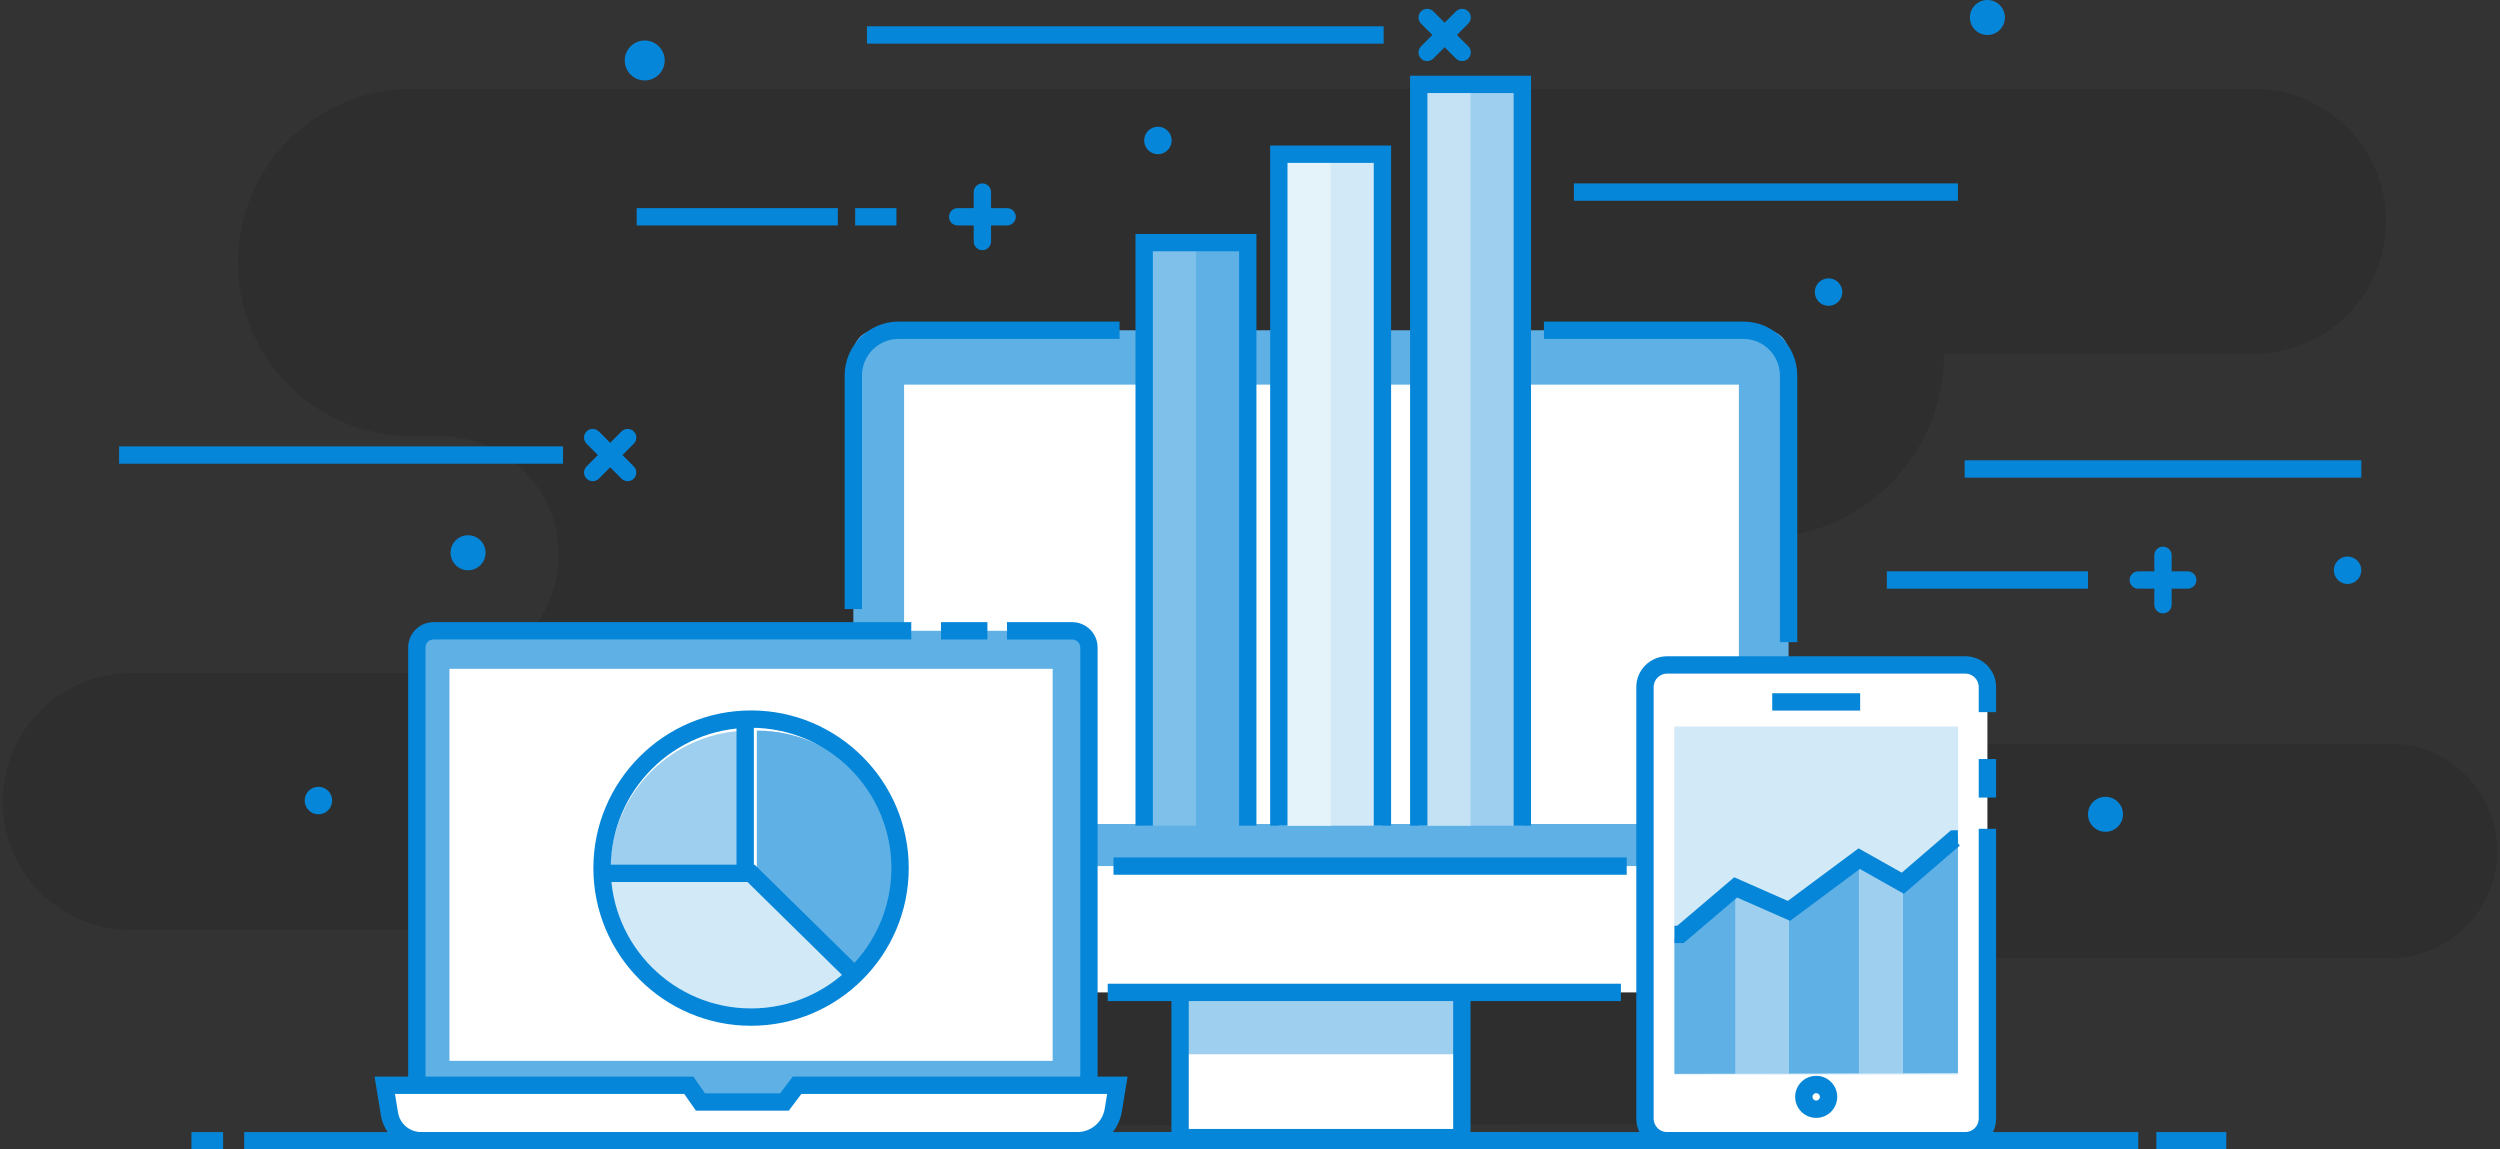 <?xml version="1.0" encoding="utf-8"?>
<!-- Generator: Adobe Illustrator 15.0.0, SVG Export Plug-In . SVG Version: 6.00 Build 0)  -->
<!DOCTYPE svg PUBLIC "-//W3C//DTD SVG 1.1//EN" "http://www.w3.org/Graphics/SVG/1.1/DTD/svg11.dtd">
<svg version="1.1" id="Layer_1" xmlns="http://www.w3.org/2000/svg" xmlns:xlink="http://www.w3.org/1999/xlink" x="0px" y="0px"
	 width="435px" height="199.999px" viewBox="-0.478 0 435 199.999" enable-background="new -0.478 0 435 199.999"
	 xml:space="preserve">
<rect x="-0.478" y="0" width="435" height="199.999" fill="#333333" stroke="none"/>
<g id="XMLID_339_">
	<g id="XMLID_137_" opacity="0.1">
		<path id="XMLID_81_" fill="#020202" d="M414.698,38.512L414.698,38.512c0,12.73-10.318,23.05-23.049,23.05h-53.866l0,0
			c0,17.702-14.35,32.051-32.05,32.051h-44.426c-9.874,0-17.881,8.005-17.881,17.883l0,0c0,9.874,8.007,17.879,17.881,17.879
			h154.073c10.307,0,18.663,8.356,18.663,18.663l0,0c0,10.307-8.356,18.663-18.663,18.663H314.984
			c-15.955,0-28.886,12.956-28.849,28.914l0,0l-195.062,0.411l0.575-34.211H22.35C10.006,161.816,0,151.811,0,139.469l0,0
			c0-12.344,10.006-22.351,22.35-22.351h53.779c11.38,0,20.608-9.228,20.608-20.609l0,0c0-11.381-9.228-20.609-20.608-20.609h-4.984
			c-16.689,0-30.22-13.528-30.22-30.22l0,0c0-16.689,13.531-30.22,30.22-30.22h320.505C404.38,15.461,414.698,25.782,414.698,38.512
			z"/>
	</g>
	<g id="XMLID_184_">
		<g id="XMLID_186_">
			<path id="XMLID_737_" fill="#0686D8" d="M174.757,39.229h-8.6c-0.833,0-1.508-0.675-1.508-1.508s0.676-1.509,1.508-1.509h8.6
				c0.833,0,1.509,0.676,1.509,1.509S175.59,39.229,174.757,39.229z"/>
		</g>
		<g id="XMLID_185_">
			<path id="XMLID_736_" fill="#0686D8" d="M170.458,43.529c-0.833,0-1.509-0.676-1.509-1.509v-8.599
				c0-0.833,0.676-1.509,1.509-1.509c0.833,0,1.508,0.676,1.508,1.509v8.599C171.966,42.852,171.291,43.529,170.458,43.529z"/>
		</g>
	</g>
	<g id="XMLID_286_">
		<g id="XMLID_303_">
			<path id="XMLID_735_" fill="#0686D8" d="M380.184,102.431h-8.602c-0.833,0-1.509-0.677-1.509-1.51
				c0-0.832,0.677-1.508,1.509-1.508h8.602c0.832,0,1.509,0.676,1.509,1.508C381.693,101.753,381.016,102.431,380.184,102.431z"/>
		</g>
		<g id="XMLID_301_">
			<path id="XMLID_734_" fill="#0686D8" d="M375.883,106.728c-0.834,0-1.509-0.676-1.509-1.508v-8.599
				c0-0.833,0.676-1.509,1.509-1.509s1.509,0.676,1.509,1.509v8.599C377.392,106.052,376.716,106.728,375.883,106.728z"/>
		</g>
	</g>
	<g id="XMLID_133_">
		<g id="XMLID_138_">
			<path id="XMLID_733_" fill="#0686D8" d="M247.85,10.634c-0.385,0-0.771-0.147-1.066-0.442c-0.59-0.59-0.59-1.545,0-2.134
				l6.081-6.081c0.589-0.59,1.545-0.59,2.133,0c0.591,0.589,0.591,1.544,0,2.133l-6.08,6.081
				C248.622,10.487,248.235,10.634,247.85,10.634z"/>
		</g>
		<g id="XMLID_136_">
			<path id="XMLID_732_" fill="#0686D8" d="M253.93,10.634c-0.386,0-0.771-0.147-1.065-0.442l-6.081-6.081
				c-0.59-0.589-0.59-1.544,0-2.133c0.59-0.59,1.545-0.59,2.134,0l6.08,6.081c0.591,0.589,0.591,1.544,0,2.134
				C254.702,10.487,254.315,10.634,253.93,10.634z"/>
		</g>
	</g>
	<g id="XMLID_307_">
		<g id="XMLID_309_">
			<path id="XMLID_731_" fill="#0686D8" d="M102.653,83.727c-0.386,0-0.772-0.147-1.066-0.442c-0.589-0.589-0.589-1.544,0-2.133
				l6.081-6.081c0.59-0.589,1.544-0.589,2.134,0c0.589,0.59,0.589,1.544,0,2.134l-6.081,6.08
				C103.425,83.579,103.039,83.727,102.653,83.727z"/>
		</g>
		<g id="XMLID_308_">
			<path id="XMLID_730_" fill="#0686D8" d="M108.733,83.727c-0.386,0-0.772-0.147-1.067-0.442l-6.081-6.081
				c-0.589-0.59-0.589-1.544,0-2.134c0.589-0.589,1.544-0.589,2.133,0l6.081,6.081c0.589,0.589,0.589,1.544,0,2.133
				C109.505,83.579,109.119,83.727,108.733,83.727z"/>
		</g>
	</g>
	<g id="XMLID_135_">
		<rect id="XMLID_729_" x="110.306" y="36.212" fill="#0686D8" width="34.997" height="3.018"/>
	</g>
	<g id="XMLID_266_">
		<rect id="XMLID_728_" x="327.834" y="99.412" fill="#0686D8" width="34.995" height="3.019"/>
	</g>
	<g id="XMLID_335_">
		<rect id="XMLID_727_" x="273.383" y="31.911" fill="#0686D8" width="66.816" height="3.017"/>
	</g>
	<g id="XMLID_414_">
		<rect id="XMLID_726_" x="150.373" y="4.577" fill="#0686D8" width="89.902" height="3.018"/>
	</g>
	<g id="XMLID_306_">
		<rect id="XMLID_725_" x="20.243" y="77.667" fill="#0686D8" width="77.243" height="3.018"/>
	</g>
	<g id="XMLID_304_">
		<rect id="XMLID_724_" x="341.374" y="80.094" fill="#0686D8" width="69.017" height="3.017"/>
	</g>
	<g id="XMLID_105_">
		<rect id="XMLID_723_" x="148.32" y="36.212" fill="#0686D8" width="7.183" height="3.018"/>
	</g>
	<g id="XMLID_104_">
		<circle id="XMLID_82_" fill="#0686D8" cx="54.927" cy="139.294" r="2.392"/>
	</g>
	<g id="XMLID_327_">
		<circle id="XMLID_84_" fill="#0686D8" cx="408" cy="99.223" r="2.39"/>
	</g>
	<g id="XMLID_329_">
		<circle id="XMLID_85_" fill="#0686D8" cx="317.69" cy="50.823" r="2.391"/>
	</g>
	<g id="XMLID_332_">
		<circle id="XMLID_86_" fill="#0686D8" cx="111.704" cy="10.522" r="3.475"/>
	</g>
	<g id="XMLID_324_">
		<circle id="XMLID_87_" fill="#0686D8" cx="201" cy="24.441" r="2.392"/>
	</g>
	<g id="XMLID_256_">
		<circle id="XMLID_89_" fill="#0686D8" cx="80.965" cy="96.178" r="3.046"/>
	</g>
	<g id="XMLID_326_">
		<circle id="XMLID_90_" fill="#0686D8" cx="365.876" cy="141.687" r="3.046"/>
	</g>
	<g id="XMLID_330_">
		<circle id="XMLID_91_" fill="#0686D8" cx="345.332" cy="3.045" r="3.046"/>
	</g>
	<g id="XMLID_95_">
		<g id="XMLID_116_">
			<path fill="#5FB0E5" d="M310.734,154.254H148.005v-92.82c0-2.193,1.776-3.971,3.971-3.971h154.79
				c2.192,0,3.969,1.778,3.969,3.971V154.254L310.734,154.254z"/>
		</g>
		<g id="XMLID_115_">
			<path id="XMLID_722_" fill="#0686D8" d="M149.514,105.972h-3.019V65.332c0-5.171,4.207-9.377,9.377-9.377h38.453v3.017h-38.453
				c-3.506,0-6.359,2.853-6.359,6.359V105.972z"/>
		</g>
		<g id="XMLID_112_">
			<path id="XMLID_721_" fill="#0686D8" d="M312.242,111.732h-3.018v-46.4c0-3.507-2.852-6.359-6.356-6.359h-34.703v-3.017h34.703
				c5.171,0,9.374,4.207,9.374,9.377V111.732L312.242,111.732z"/>
		</g>
		<g id="XMLID_109_">
			<rect x="156.835" y="66.927" fill="#FFFFFF" width="145.251" height="76.45"/>
		</g>
		<g id="XMLID_106_">
			<rect x="204.856" y="168.924" fill="#FFFFFF" width="49.027" height="29.023"/>
		</g>
		<g id="XMLID_103_">
			<rect x="204.856" y="168.924" fill="#9ECFEF" width="49.027" height="14.513"/>
		</g>
		<g id="XMLID_102_">
			<path id="XMLID_718_" fill="#0686D8" d="M255.393,199.457h-52.045v-32.041h52.045V199.457z M206.365,196.439h46.009v-26.006
				h-46.009V196.439z"/>
		</g>
		<g id="XMLID_101_">
			<path fill="#FFFFFF" d="M310.734,150.699H148.005v17.954c0,2.222,1.801,4.024,4.022,4.024h154.683
				c2.225,0,4.023-1.803,4.023-4.024V150.699z"/>
		</g>
		<g id="XMLID_98_">
			<rect id="XMLID_717_" x="192.264" y="171.167" fill="#0686D8" width="89.299" height="3.019"/>
		</g>
		<g id="XMLID_97_">
			<rect id="XMLID_716_" x="193.271" y="149.192" fill="#0686D8" width="89.299" height="3.017"/>
		</g>
		<g id="XMLID_96_">
			<rect id="XMLID_715_" x="195.324" y="196.981" fill="#0686D8" width="68.731" height="3.018"/>
		</g>
	</g>
	<g id="XMLID_75_">
		<g id="XMLID_802_">
			<path fill="#5FB0E5" d="M186.986,193.822H74.062c-1.105,0-2.012-0.906-2.012-2.013v-80.035c0-1.106,0.907-2.011,2.012-2.011
				h112.924c1.107,0,2.012,0.904,2.012,2.011v80.035C188.998,192.916,188.093,193.822,186.986,193.822z"/>
		</g>
		<g id="XMLID_801_">
			<rect id="XMLID_714_" x="163.257" y="108.253" fill="#0686D8" width="8.077" height="3.018"/>
		</g>
		<g id="XMLID_93_">
			<path id="XMLID_713_" fill="#0686D8" d="M73.56,188.903h-3.017v-76.233c0-2.435,1.98-4.416,4.414-4.416h83.125v3.018H74.956
				c-0.77,0-1.396,0.626-1.396,1.398V188.903z"/>
		</g>
		<g id="XMLID_92_">
			<path id="XMLID_712_" fill="#0686D8" d="M186.092,195.332v-3.018c0.77,0,1.397-0.627,1.397-1.396v-78.248
				c0-0.77-0.627-1.396-1.397-1.396h-11.354v-3.018h11.354c2.435,0,4.414,1.981,4.414,4.414v78.248
				C190.506,193.351,188.526,195.332,186.092,195.332z"/>
		</g>
		<g id="XMLID_799_">
			<rect x="77.729" y="116.376" fill="#FFFFFF" width="104.954" height="68.214"/>
		</g>
		<g id="XMLID_798_">
			<path id="XMLID_100_" fill="#FFFFFF" d="M186.954,198.49H72.805c-2.742,0-5.079-1.985-5.521-4.689l-0.813-4.959h52.906
				l2.025,2.906h14.619l2.188-2.906h55.734l-0.708,4.312C192.73,196.231,190.072,198.49,186.954,198.49z"/>
		</g>
		<g id="XMLID_797_">
			<path id="XMLID_708_" fill="#0686D8" d="M186.954,199.999H72.805c-3.497,0-6.446-2.506-7.011-5.955l-1.1-6.711h55.47l2.024,2.906
				h13.078l2.189-2.906h58.262l-0.993,6.065C194.098,197.223,190.83,199.999,186.954,199.999z M68.247,190.35l0.526,3.206
				c0.325,1.986,2.021,3.425,4.032,3.425h114.149c2.391,0,4.406-1.71,4.792-4.07l0.421-2.561h-53.207l-2.188,2.906h-16.16
				l-2.024-2.906H68.247z"/>
		</g>
	</g>
	<g id="XMLID_139_">
		<g id="XMLID_284_">
			<path fill="#FFFFFF" d="M285.748,194.64v-75.095c0-2.124,1.724-3.848,3.847-3.848h51.891c2.125,0,3.846,1.724,3.846,3.848v75.095
				c0,2.126-1.721,3.85-3.846,3.85h-51.891C287.471,198.49,285.748,196.766,285.748,194.64z"/>
		</g>
		<g id="XMLID_283_">
			<path id="XMLID_707_" fill="#0686D8" d="M341.485,199.999h-51.891c-2.952,0-5.355-2.403-5.355-5.358v-75.095
				c0-2.954,2.403-5.355,5.355-5.355h51.891c2.952,0,5.354,2.401,5.354,5.355v4.363h-3.018v-4.363c0-1.289-1.05-2.338-2.337-2.338
				h-51.891c-1.288,0-2.337,1.049-2.337,2.338v75.095c0,1.292,1.049,2.341,2.337,2.341h51.891c1.287,0,2.337-1.049,2.337-2.341
				v-50.426h3.018v50.426C346.84,197.595,344.437,199.999,341.485,199.999z"/>
		</g>
		<g id="XMLID_281_">
			<rect id="XMLID_706_" x="343.822" y="132.072" fill="#0686D8" width="3.018" height="6.706"/>
		</g>
		<g id="XMLID_251_">
			<rect id="XMLID_705_" x="307.89" y="120.622" fill="#0686D8" width="15.3" height="3.018"/>
		</g>
		<g id="XMLID_248_">
			<rect x="290.845" y="126.417" fill="#D2E9F7" width="49.391" height="60.548"/>
		</g>
		<g id="XMLID_143_">
			<path id="XMLID_701_" fill="#0686D8" d="M315.539,194.513c-2.02,0-3.66-1.643-3.66-3.66c0-2.017,1.641-3.66,3.66-3.66
				s3.66,1.644,3.66,3.66C319.199,192.871,317.559,194.513,315.539,194.513z M315.539,190.21c-0.354,0-0.643,0.288-0.643,0.643
				s0.289,0.644,0.643,0.644c0.354,0,0.643-0.289,0.643-0.644C316.182,190.5,315.894,190.21,315.539,190.21z"/>
		</g>
	</g>
	<g id="XMLID_290_">
		<g id="XMLID_300_">
			<path id="XMLID_130_" fill="#5FB0E5" d="M131.211,127.12v24.337l0.012,0.014l17.171,17.219c4.402-4.389,7.13-10.456,7.149-17.159
				c0-0.024,0.004-0.049,0.004-0.072C155.548,138.017,144.651,127.12,131.211,127.12z"/>
		</g>
		<g id="XMLID_299_">
			<path id="XMLID_131_" fill="#9ECFEF" d="M112.843,134.226c-4.408,4.396-7.138,10.471-7.15,17.186l24.335,0.059v-0.015v-24.338
				C123.32,127.12,117.246,129.835,112.843,134.226z"/>
		</g>
		<g id="XMLID_295_">
			<path id="XMLID_132_" fill="#D2E9F7" d="M130.041,152.653l-0.012-0.002l-24.335-0.058c0,0.016-0.002,0.031-0.002,0.047
				c0,13.441,10.896,24.338,24.339,24.338c6.708,0,12.782-2.716,17.184-7.107L130.041,152.653z"/>
		</g>
		<g id="XMLID_570_">
			<path id="XMLID_698_" fill="#0686D8" d="M130.207,178.486c-15.128,0-27.436-12.307-27.436-27.435
				c0-15.127,12.308-27.435,27.436-27.435s27.435,12.308,27.435,27.435C157.642,166.179,145.335,178.486,130.207,178.486z
				 M130.207,126.634c-13.464,0-24.418,10.955-24.418,24.417c0,13.465,10.954,24.417,24.418,24.417
				c13.464,0,24.417-10.952,24.417-24.417C154.624,137.587,143.671,126.634,130.207,126.634z"/>
		</g>
		<g id="XMLID_294_">
			<polygon id="XMLID_697_" fill="#0686D8" points="146.155,169.764 129.588,153.468 104.3,153.468 104.3,150.452 130.825,150.452 
				148.271,167.611 			"/>
		</g>
		<g id="XMLID_291_">
			<rect id="XMLID_696_" x="127.675" y="124.634" fill="#0686D8" width="3.017" height="26.836"/>
		</g>
	</g>
	<g id="XMLID_323_">
		<rect id="XMLID_1047_" x="198.608" y="42.216" fill="#5FB0E5" width="18.024" height="101.454"/>
	</g>
	<g id="XMLID_319_">
		<rect id="XMLID_1046_" x="198.608" y="42.216" fill="#7FC0EA" width="9.013" height="101.454"/>
	</g>
	<g id="XMLID_317_">
		<polygon id="XMLID_695_" fill="#0686D8" points="218.141,143.669 215.124,143.669 215.124,43.724 200.117,43.724 200.117,143.669 
			197.099,143.669 197.099,40.707 218.141,40.707 		"/>
	</g>
	<g id="XMLID_316_">
		<rect x="222.039" y="26.832" fill="#D2E9F7" width="18.023" height="116.837"/>
	</g>
	<g id="XMLID_315_">
		<rect x="222.039" y="26.832" fill="#E4F2FA" width="9.013" height="116.837"/>
	</g>
	<g id="XMLID_313_">
		<polygon id="XMLID_694_" fill="#0686D8" points="241.572,143.669 238.554,143.669 238.554,28.341 223.548,28.341 223.548,143.669 
			220.53,143.669 220.53,25.324 241.572,25.324 		"/>
	</g>
	<g id="XMLID_312_">
		<rect id="XMLID_1045_" x="246.385" y="14.684" fill="#9ECFEF" width="18.023" height="128.985"/>
	</g>
	<g id="XMLID_311_">
		<rect id="XMLID_1044_" x="246.385" y="14.684" fill="#C5E2F5" width="9.012" height="128.985"/>
	</g>
	<g id="XMLID_310_">
		<polygon id="XMLID_693_" fill="#0686D8" points="265.917,143.669 262.899,143.669 262.899,16.192 247.894,16.192 247.894,143.669 
			244.876,143.669 244.876,13.174 265.917,13.174 		"/>
	</g>
	<g id="XMLID_250_">
		<g id="XMLID_626_">
			<polygon id="XMLID_134_" fill="#5FB0E5" points="290.88,163.329 290.88,186.851 301.53,186.823 301.53,154.41 			"/>
		</g>
		<g id="XMLID_625_">
			<polygon id="XMLID_140_" fill="#5FB0E5" points="310.828,158.506 310.801,158.492 310.801,186.803 323.022,186.772 
				323.022,149.408 			"/>
		</g>
		<g id="XMLID_623_">
			<polygon id="XMLID_141_" fill="#9ECFEF" points="301.61,154.343 301.53,154.41 301.53,186.823 310.801,186.803 310.801,158.492 
							"/>
		</g>
		<g id="XMLID_622_">
			<polygon id="XMLID_142_" fill="#5FB0E5" points="340.198,145.421 330.608,153.68 330.608,186.751 340.198,186.728 			"/>
		</g>
		<g id="XMLID_621_">
			<polygon id="XMLID_144_" fill="#9ECFEF" points="330.608,153.68 323.022,149.408 323.022,186.772 330.608,186.751 			"/>
		</g>
		<g id="XMLID_619_">
			<polygon id="XMLID_692_" fill="#0686D8" points="292.475,164.092 290.88,164.092 290.88,161.074 291.367,161.074 
				301.272,152.647 310.604,156.757 322.911,147.612 330.428,151.846 338.985,144.476 340.187,144.464 340.207,146.742 
				340.533,147.123 340.212,147.399 340.214,147.482 340.116,147.482 330.789,155.515 323.134,151.204 310.995,160.227 
				301.787,156.171 			"/>
		</g>
	</g>
	<g id="XMLID_99_">
		<g id="XMLID_189_">
			<rect id="XMLID_691_" x="42.01" y="196.981" fill="#0686D8" width="329.572" height="3.018"/>
		</g>
		<g id="XMLID_188_">
			<rect id="XMLID_690_" x="32.831" y="196.981" fill="#0686D8" width="5.512" height="3.018"/>
		</g>
		<g id="XMLID_187_">
			<rect id="XMLID_689_" x="374.726" y="196.981" fill="#0686D8" width="12.171" height="3.018"/>
		</g>
	</g>
</g>
</svg>
